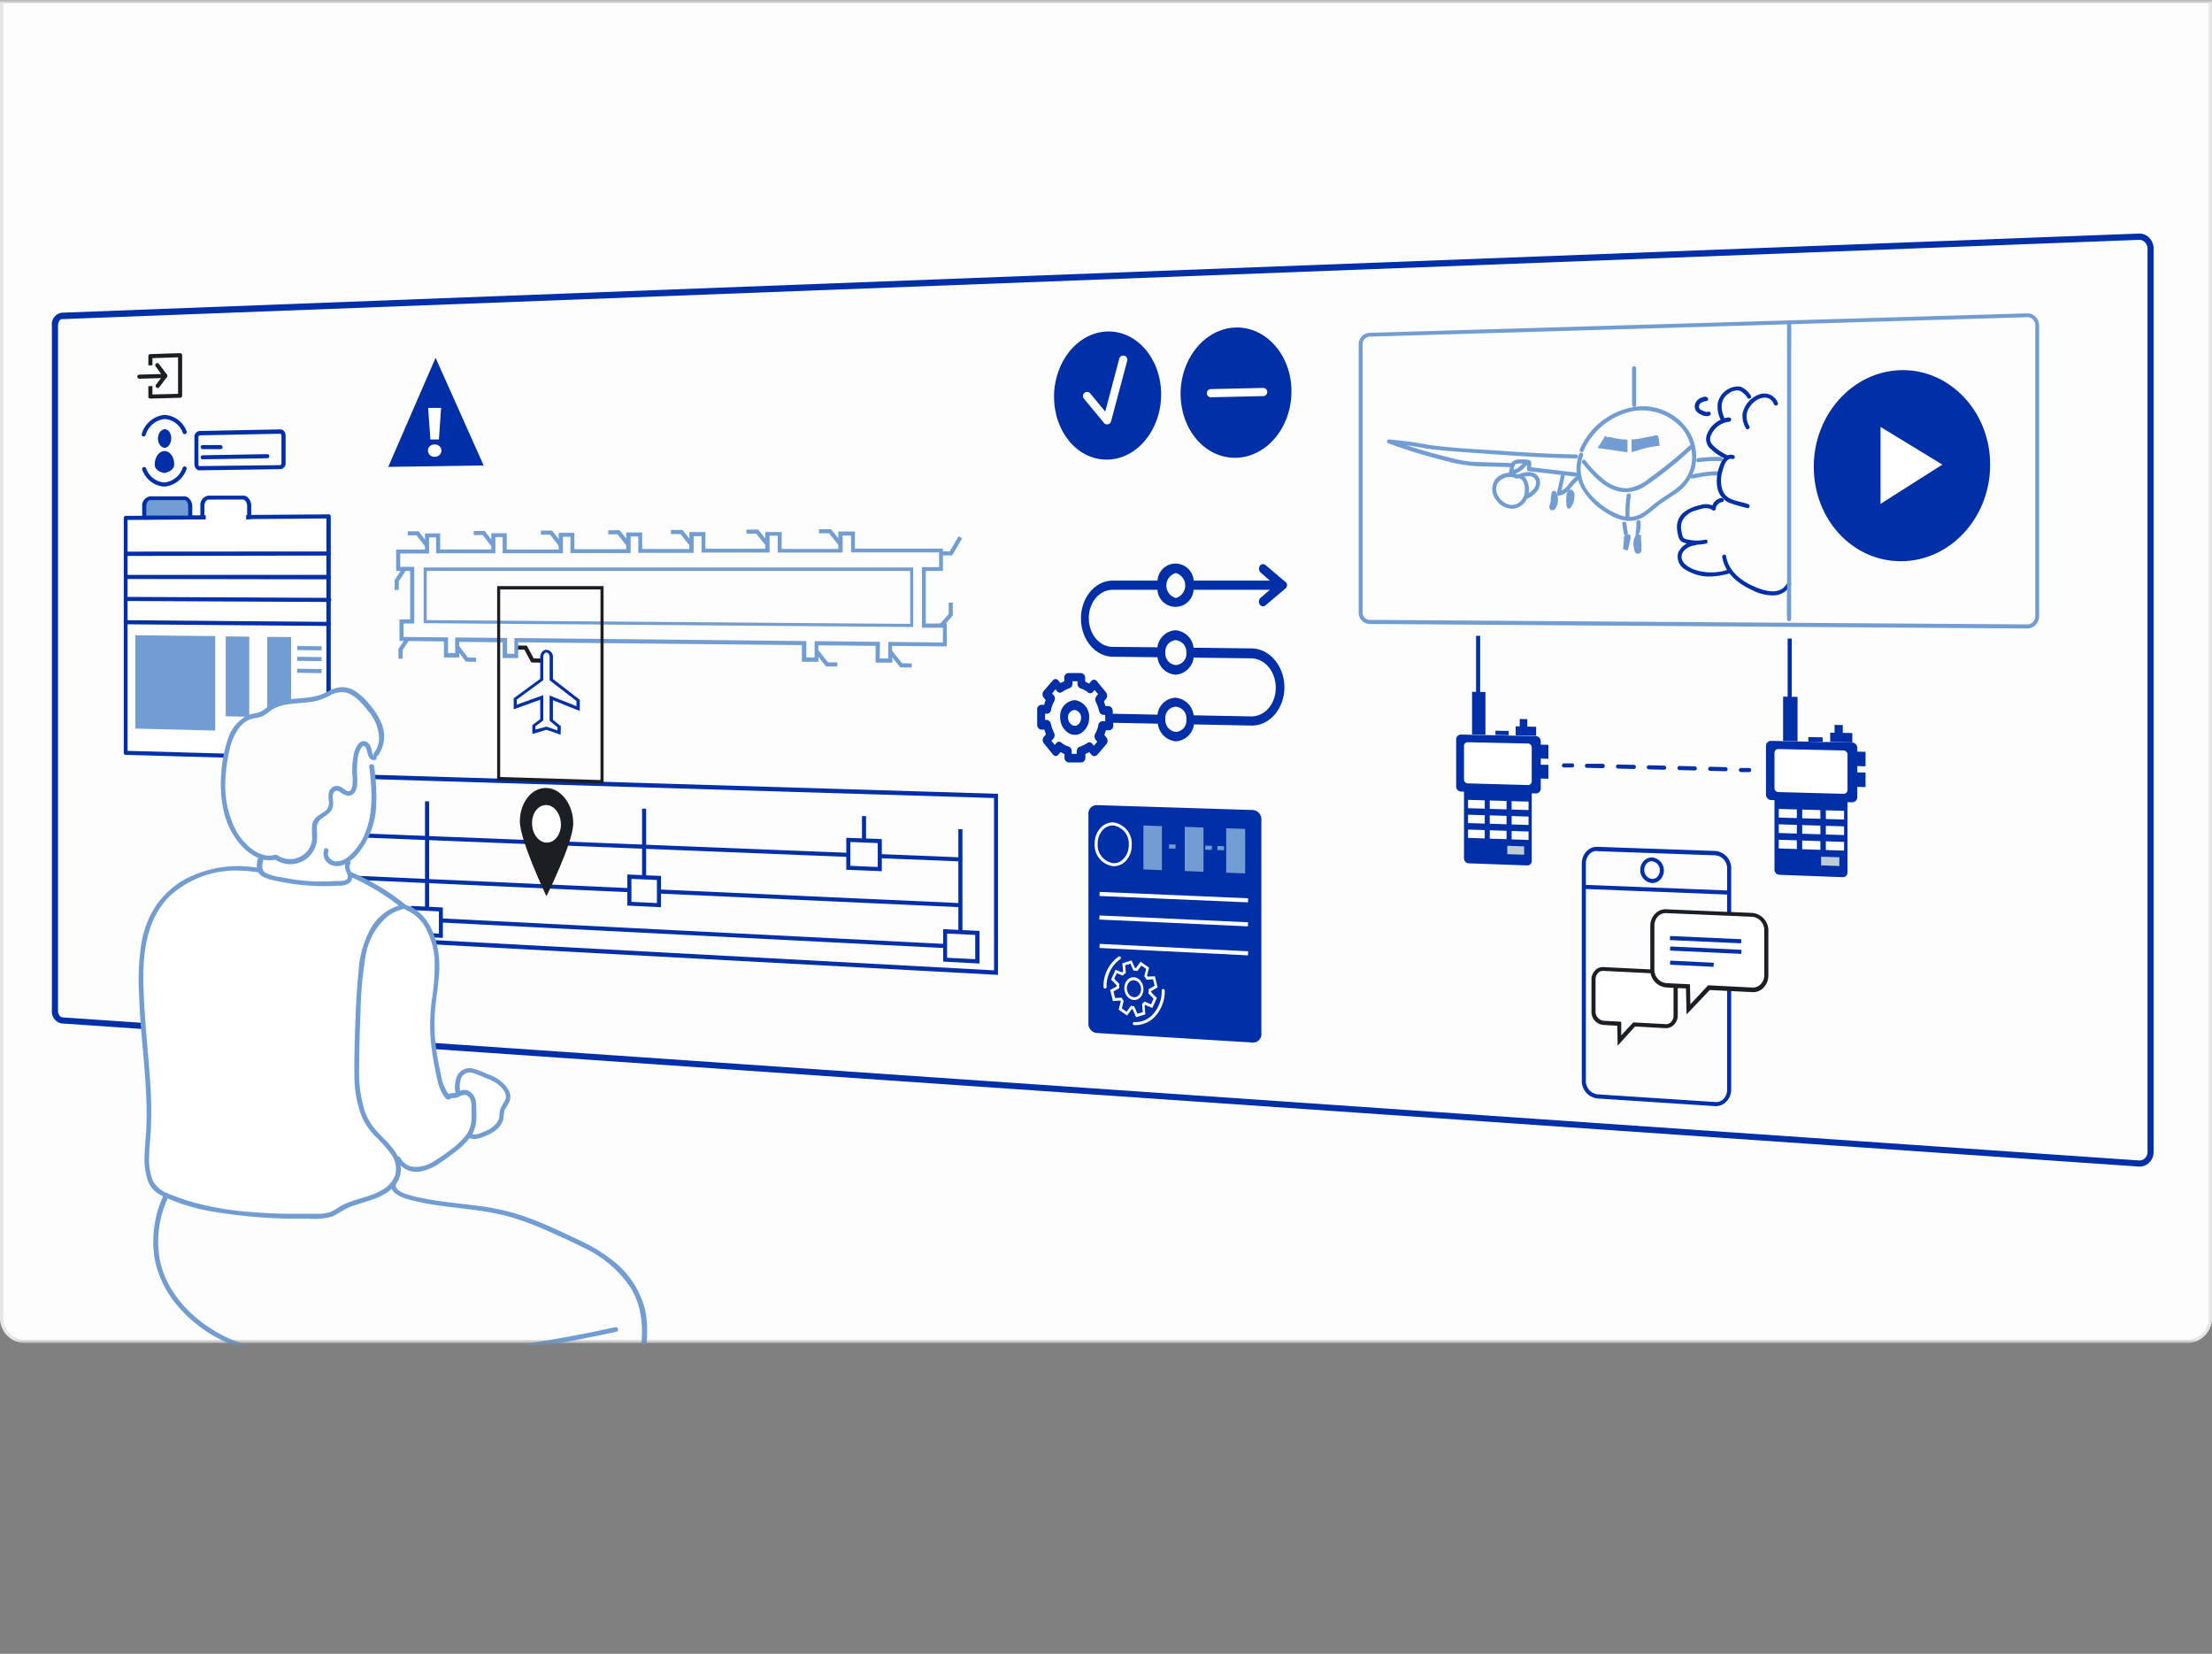 <svg xmlns="http://www.w3.org/2000/svg" xmlns:xlink="http://www.w3.org/1999/xlink" viewBox="0 0 341 254.9"><rect x="0" y="0" width="341" height="254.9" fill="#808080" stroke="none"/><defs><mask id="mask" x="-7.61" y="0" width="526.49" height="254.9" maskUnits="userSpaceOnUse"><path d="M514.1,207H-2.83a4.78,4.78,0,0,1-4.78-4.78V0H518.88V202.22A4.78,4.78,0,0,1,514.1,207Z" style="fill:#fff"/></mask></defs><g id="Calque_2" data-name="Calque 2"><g id="Key_references" data-name="Key references"><g id="ref_02" data-name="ref 02"><g style="mask:url(#mask)"><g id="Illustration"><path d="M3.84,206.75a3.59,3.59,0,0,1-3.59-3.59V.25h340.5V203.16a3.59,3.59,0,0,1-3.59,3.59Z" style="fill:#fdfdfd"/><path d="M340.5.5V203.16a3.35,3.35,0,0,1-3.34,3.34H3.84A3.35,3.35,0,0,1,.5,203.16V.5h340M341,0H0V203.16A3.84,3.84,0,0,0,3.84,207H337.16a3.84,3.84,0,0,0,3.84-3.84V0Z" style="fill:#e6e6e6"/><path d="M329.84,179.8h-.16L9.48,157.74a1.85,1.85,0,0,1-1.48-2V50.2a1.8,1.8,0,0,1,1.5-2L329.7,36a2.15,2.15,0,0,1,1.59.61,2.39,2.39,0,0,1,.71,1.7V177.54a2.32,2.32,0,0,1-.71,1.69A2.12,2.12,0,0,1,329.84,179.8Zm-.09-.94a1.2,1.2,0,0,0,.89-.32,1.33,1.33,0,0,0,.42-1V38.31a1.38,1.38,0,0,0-.43-1,1.21,1.21,0,0,0-.9-.34L9.53,49.19c-.27,0-.59.44-.59,1V155.75c0,.58.32,1,.61,1.05Z" style="fill:#002fa7"/><g id="table_01" data-name="table 01"><path d="M26.86,71.55c0,1.13-1.51,1.35-1.51,1.35s-1.5-.17-1.5-1.31.67-2.06,1.5-2.07S26.86,70.41,26.86,71.55Z" style="fill:#002fa7"/><path d="M26.4,67.57c0,.79-.47,1.44-1,1.45s-1.05-.62-1.05-1.41.47-1.44,1.05-1.45S26.4,66.78,26.4,67.57Z" style="fill:#002fa7"/><path d="M25.32,75a3.85,3.85,0,0,1-3.38-2.58.32.32,0,0,1,.17-.42.31.31,0,0,1,.41.17,3.25,3.25,0,0,0,2.8,2.2h0a3.37,3.37,0,0,0,2.85-2.29.32.32,0,0,1,.41-.17.31.31,0,0,1,.17.41A4,4,0,0,1,25.36,75Z" style="fill:#002fa7"/><path d="M22.15,67.26a.2.2,0,0,1-.11,0,.3.3,0,0,1-.18-.4,4.05,4.05,0,0,1,3.48-2.91,3.84,3.84,0,0,1,3.44,2.57.32.32,0,0,1-.58.25,3.19,3.19,0,0,0-2.84-2.19,3.47,3.47,0,0,0-2.92,2.5A.29.29,0,0,1,22.15,67.26Z" style="fill:#002fa7"/><path d="M30.75,72.49a.68.68,0,0,1-.49-.21,1.05,1.05,0,0,1-.29-.74V67.43a.9.9,0,0,1,.78-1l12.48-.25a.7.7,0,0,1,.51.22,1,1,0,0,1,.29.74v4.17a.9.9,0,0,1-.79,1h0l-12.48.18ZM43.23,72h0Zm0-5.15h0l-12.47.25c-.06,0-.17.14-.17.34v4.11a.41.41,0,0,0,.1.29l12.53-.15c.06,0,.17-.13.17-.34V67.17a.39.39,0,0,0-.1-.29A.08.08,0,0,0,43.24,66.84Z" style="fill:#002fa7"/><path d="M31.25,69.23a.31.31,0,0,1-.31-.31.3.3,0,0,1,.3-.32l2.8,0a.32.32,0,0,1,0,.63l-2.79,0Z" style="fill:#002fa7"/><path d="M31.25,70.8a.31.31,0,0,1-.31-.31.31.31,0,0,1,.31-.32L41.19,70a.29.29,0,0,1,.32.31.31.31,0,0,1-.31.32l-9.94.16Z" style="fill:#002fa7"/><polygon points="50.67 116.91 19.39 116.04 19.39 79.83 50.67 79.59 50.67 116.91" style="fill:#fff"/><path d="M50.67,117.22h0l-31.29-.87a.3.3,0,0,1-.3-.31V79.83a.31.31,0,0,1,.31-.32l31.28-.23c.08,0,.17,0,.23.09a.31.31,0,0,1,.09.22v37.32a.27.27,0,0,1-.1.22A.28.28,0,0,1,50.67,117.22Zm-31-1.49,30.65.86V79.91l-30.65.23Z" style="fill:#002fa7"/><path d="M29.33,79.75l-7.1.06V78.1c0-.7.42-1.28.93-1.28l5.22,0c.52,0,.95.56.95,1.27Z" style="fill:#719dd3"/><path d="M22.23,80.12a.31.31,0,0,1-.31-.31V78.1a1.45,1.45,0,0,1,1.24-1.6l5.22,0a1.08,1.08,0,0,1,.78.33A1.74,1.74,0,0,1,29.64,78v1.71a.31.31,0,0,1-.31.32l-7.1.05Zm7.1-.37Zm-.94-2.67h0l-5.23,0c-.33,0-.61.45-.61,1v1.39l6.46,0V78a1.16,1.16,0,0,0-.29-.81A.47.47,0,0,0,28.39,77.08Z" style="fill:#002fa7"/><path d="M38.42,79.69l-7.22,0V78c0-.71.42-1.29.95-1.29l5.31-.06c.53,0,1,.57,1,1.28Z" style="fill:#fff"/><path d="M31.2,80.05a.31.31,0,0,1-.31-.31V78a1.46,1.46,0,0,1,1.25-1.61l5.32,0a1,1,0,0,1,.79.34A1.74,1.74,0,0,1,38.73,78v1.74a.31.31,0,0,1-.31.31l-7.22,0Zm7.22-.36h0Zm-1-2.7h0L32.15,77c-.34,0-.64.45-.64,1v1.4l6.59,0V78a1.19,1.19,0,0,0-.29-.81A.49.49,0,0,0,37.47,77Z" style="fill:#002fa7"/><path d="M19.39,85.65a.32.32,0,0,1,0-.63L50.67,85h0a.31.31,0,0,1,.32.31.33.33,0,0,1-.31.32l-31.29.06Z" style="fill:#002fa7"/><path d="M50.67,89.29h0l-31.28-.05a.32.32,0,0,1,0-.63h0l31.29,0A.31.31,0,0,1,51,89,.32.32,0,0,1,50.67,89.29Z" style="fill:#002fa7"/><path d="M50.67,92.78h0l-31.28-.15a.31.31,0,0,1-.31-.31.31.31,0,0,1,.31-.32h0l31.29.15a.32.32,0,1,1,0,.63Z" style="fill:#002fa7"/><path d="M50.67,96.48h0l-31.28-.26a.3.3,0,0,1-.31-.31.31.31,0,0,1,.31-.32h0l31.29.26a.32.32,0,0,1,.31.32A.31.31,0,0,1,50.67,96.48Z" style="fill:#002fa7"/><polygon points="33.18 112.6 20.86 112.3 20.86 97.91 33.18 98.04 33.18 112.6" style="fill:#719dd3"/><polygon points="38.42 110.48 34.8 110.4 34.8 98.09 38.42 98.13 38.42 110.48" style="fill:#719dd3"/><polygon points="44.87 110.62 41.2 110.54 41.2 98.16 44.87 98.19 44.87 110.62" style="fill:#719dd3"/><rect x="47.37" y="98.02" width="0.63" height="3.76" transform="translate(-52.76 146.4) rotate(-89.32)" style="fill:#719dd3"/><rect x="47.37" y="99.69" width="0.63" height="3.76" transform="translate(-54.51 147.88) rotate(-89.23)" style="fill:#719dd3"/><rect x="47.37" y="101.53" width="0.63" height="3.76" transform="translate(-56.44 149.52) rotate(-89.13)" style="fill:#719dd3"/><rect x="31.71" y="79.08" width="6.23" height="1.26" transform="translate(-0.58 0.26) rotate(-0.42)" style="fill:#fff"/><path d="M23.18,61.44a.31.31,0,0,1-.31-.31V54.89a.3.3,0,0,1,.3-.31l4.58-.15a.33.33,0,0,1,.23.09.33.33,0,0,1,.1.23V61a.31.31,0,0,1-.31.31l-4.58.12ZM27.76,61h0ZM23.5,55.2v5.6l3.95-.1V55.07Z" style="fill:#1b1e23"/><polygon points="25.77 59.44 21.07 59.57 21.07 56.37 25.77 56.23 25.77 59.44" style="fill:#fdfdfd"/><path d="M21.49,58.37a.32.32,0,0,1-.32-.3.33.33,0,0,1,.31-.33l3.37-.09L24,56.47a.31.31,0,1,1,.5-.38l1.25,1.66a.33.33,0,0,1,0,.33.32.32,0,0,1-.27.18l-4,.11Z" style="fill:#1b1e23"/><path d="M24.3,59.8a.3.3,0,0,1-.19-.07.33.33,0,0,1-.06-.44l1.17-1.54a.31.31,0,1,1,.5.38l-1.16,1.54A.35.35,0,0,1,24.3,59.8Z" style="fill:#1b1e23"/></g><g id="Terminal"><polygon points="83.51 102.13 81.9 102.11 80.84 100.13 79.56 100.12 79.56 99.49 81.22 99.51 82.28 101.48 83.52 101.5 83.51 102.13" style="fill:#1b1e23"/><polygon points="145.67 96.44 142.45 96.42 142.45 87.72 145.08 87.72 145.08 84.82 131.52 84.85 131.52 82.22 129.59 82.23 129.59 84.86 120.23 84.88 120.23 82.27 118.33 82.28 118.33 84.88 108.48 84.9 108.48 82.33 106.62 82.34 106.62 84.91 98.73 84.93 98.73 82.37 96.91 82.38 96.91 84.93 88.25 84.95 88.25 82.42 86.47 82.43 86.47 84.95 77.8 84.97 77.8 82.47 76.05 82.48 76.05 84.98 67.55 85 67.55 82.52 65.83 82.52 65.83 85 61.39 85.01 61.39 87.7 63.55 87.7 63.55 95.8 61.9 95.79 61.9 98.48 68.76 98.55 68.76 100.96 70.48 100.98 70.48 98.57 77.8 98.64 77.8 101.07 79.56 101.1 79.56 98.66 123.93 99.12 123.93 101.65 125.84 101.68 125.84 99.14 135.3 99.24 135.3 101.8 137.25 101.82 137.25 99.26 145.67 99.35 145.67 96.44" style="fill:#fdfdfd"/><path d="M137.56,102.14l-2.58,0V99.55l-8.82-.09V102l-2.54,0V99.43L79.88,99v2.43l-2.39,0V99l-6.69-.07v2.41l-2.36,0V98.86l-6.86-.07V95.47h1.65V88H61.07V84.7h4.45V82.21h2.34v2.48l7.88,0v-2.5h2.38v2.51l8,0V82.12l2.42,0v2.53h8V82.07H99v2.55l7.27,0V82h2.48v2.58l9.23,0V82h2.52v2.6l8.73,0V81.92l2.56,0v2.64l13.57,0V88h-2.64V96.1l3.23,0v3.53l-8.43-.08Zm-1.95-.65h1.32V98.94l8.43.09V96.75l-3.23,0V87.41h2.64V85.14l-13.57,0V82.54h-1.3v2.63l-10,0v-2.6h-1.26v2.6l-10.49,0V82.64h-1.22v2.57l-8.53,0V82.69H97.22v2.55l-9.28,0V82.74H86.78v2.53l-9.29,0V82.78H76.37v2.5l-9.13,0V82.83H66.15v2.48H61.7v2.06h2.16v8.73l-1.65,0v2.07l6.86.07v2.41h1.1V98.25l8,.08v2.43l1.13,0V98.34l45,.47v2.53l1.28,0V98.82l10.08.11Z" style="fill:#719dd3"/><polygon points="65.58 84.29 64.22 82.51 62.87 82.52 62.86 81.89 64.53 81.88 66.08 83.91 65.58 84.29" style="fill:#719dd3"/><polygon points="75.8 84.26 74.41 82.46 73.03 82.47 73.03 81.84 74.72 81.83 76.3 83.88 75.8 84.26" style="fill:#719dd3"/><polygon points="86.22 84.23 84.8 82.41 83.39 82.41 83.39 81.78 85.11 81.78 86.72 83.84 86.22 84.23" style="fill:#719dd3"/><polygon points="96.66 84.2 95.21 82.36 93.77 82.36 93.77 81.73 95.52 81.72 97.16 83.81 96.66 84.2" style="fill:#719dd3"/><polygon points="106.38 84.17 104.9 82.31 103.43 82.32 103.42 81.69 105.21 81.68 106.87 83.78 106.38 84.17" style="fill:#719dd3"/><polygon points="118.09 84.13 116.58 82.25 115.07 82.26 115.07 81.63 116.88 81.62 118.58 83.74 118.09 84.13" style="fill:#719dd3"/><polygon points="129.34 84.1 127.8 82.19 126.26 82.2 126.26 81.57 128.1 81.56 129.83 83.7 129.34 84.1" style="fill:#719dd3"/><polygon points="140.54 102.88 138.78 102.86 137 100.66 137.49 100.26 139.08 102.23 140.55 102.25 140.54 102.88" style="fill:#719dd3"/><polygon points="129.07 102.73 127.33 102.71 125.6 100.53 126.09 100.13 127.64 102.08 129.08 102.1 129.07 102.73" style="fill:#719dd3"/><polygon points="73.4 102 71.81 101.97 70.23 99.89 70.74 99.51 72.13 101.35 73.41 101.37 73.4 102" style="fill:#719dd3"/><polygon points="61.47 90.92 60.84 90.92 60.84 89.4 62.08 87.53 62.61 87.88 61.47 89.59 61.47 90.92" style="fill:#719dd3"/><polygon points="62.06 101.53 61.43 101.53 61.43 100.01 62.68 98.15 63.2 98.5 62.06 100.2 62.06 101.53" style="fill:#719dd3"/><polygon points="145.08 85.62 145.08 84.99 146.42 84.99 147.78 82.65 148.33 82.97 146.78 85.61 145.08 85.62" style="fill:#719dd3"/><polygon points="145.32 96.64 144.84 96.23 146.25 94.63 146.25 92.89 146.88 92.89 146.88 94.87 145.32 96.64" style="fill:#719dd3"/><path d="M140.78,96.64l-75.47-.59V87.47l75.47,0Zm-75-1.06,74.53.58V88l-74.53,0Z" style="fill:#719dd3"/><path d="M86.42,113.24l-2.18-.76-2.17.65v-1.37l1.21-.91v-3l-4.09,1.48v-1.7l4.09-3v-3.32a1.28,1.28,0,0,1,.35-.9.87.87,0,0,1,.61-.26,1.09,1.09,0,0,1,1,1.18v3.32l4.14,3.21v1.72l-4.14-1.65v3l1.22,1ZM84.25,112l1.69.58v-.49l-1.21-1v-3.89l4.14,1.64v-.79l-4.14-3.2v-3.56c0-.38-.22-.71-.49-.71a.37.37,0,0,0-.28.12.83.83,0,0,0-.21.57v3.56l-4.09,3v.79l4.09-1.48v3.89l-1.21.91v.5Z" style="fill:#002fa7"/></g><g id="Alert"><g id="time_line" data-name="time line"><path d="M153.85,150.26,49.61,144.63V119.18l104.24,3.17ZM50.24,144l103,5.56V123l-103-3.13Z" style="fill:#002fa7"/><rect x="99.99" y="82.71" width="0.63" height="95.58" transform="matrix(0.04, -1, 1, 0.04, -34, 225.64)" style="fill:#002fa7"/><rect x="99.99" y="89.54" width="0.63" height="95.61" transform="translate(-41.43 231.35) rotate(-87.41)" style="fill:#002fa7"/><rect x="65.52" y="123.51" width="0.63" height="18.25" style="fill:#002fa7"/><rect x="98.98" y="124.64" width="0.63" height="12.66" style="fill:#002fa7"/><rect x="132.88" y="125.78" width="0.63" height="5.92" style="fill:#002fa7"/><polygon points="148.37 146.26 148.04 146.25 52.53 141.4 52.56 140.77 147.74 145.6 147.74 127.81 148.37 127.81 148.37 146.26" style="fill:#002fa7"/><polygon points="67.95 144.23 63.66 144 63.66 139.96 67.95 140.17 67.95 144.23" style="fill:#fdfdfd"/><path d="M68.27,144.56l-4.92-.26v-4.67l4.92.24ZM64,143.7l3.66.2v-3.43L64,140.29Z" style="fill:#002fa7"/><polygon points="101.59 139.5 97.02 139.28 97.02 135.11 101.59 135.31 101.59 139.5" style="fill:#fdfdfd"/><path d="M101.9,139.83l-5.19-.25v-4.8l5.19.23ZM97.34,139l3.93.19v-3.56l-3.93-.17Z" style="fill:#002fa7"/><polygon points="135.62 133.95 130.78 133.76 130.78 129.46 135.62 129.63 135.62 133.95" style="fill:#fdfdfd"/><path d="M135.94,134.28l-5.48-.22v-4.93l5.48.2Zm-4.85-.83,4.22.18v-3.69l-4.22-.16Z" style="fill:#002fa7"/><polygon points="150.73 148.18 145.75 147.91 145.75 143.56 150.73 143.8 150.73 148.18" style="fill:#fdfdfd"/><path d="M151,148.51l-5.6-.3v-5l5.6.28Zm-5-.89,4.34.22V144.1l-4.34-.21Z" style="fill:#002fa7"/></g><path d="M93.05,120.76l-16.41-.49V90.33l16.41,0Zm-15.94-1,15.46.47V90.85l-15.46,0Z" style="fill:#1b1e23"/><polygon points="67.15 55.15 59.85 71.96 74.56 71.74 67.15 55.15" style="fill:#002fa7"/><path d="M66.27,70.13a.91.91,0,0,1-.29-.69.85.85,0,0,1,.29-.67A1.08,1.08,0,0,1,67,68.5a1.06,1.06,0,0,1,.75.27.86.86,0,0,1,.3.67.92.92,0,0,1-.3.69,1.14,1.14,0,0,1-1.5,0ZM66,62.87h2l-.34,4.87H66.35Z" style="fill:#fff"/><path d="M88.37,126.91c0,2.94-4.13,11.23-4.13,11.23s-4.1-8.61-4.1-11.53,1.83-5.23,4.1-5.16S88.37,124,88.37,126.91Z" style="fill:#1b1e23"/><path d="M86.47,127.08c0,1.59-1,2.84-2.23,2.79s-2.22-1.37-2.22-3,1-2.83,2.22-2.79S86.47,125.49,86.47,127.08Z" style="fill:#fff"/></g><g id="Procedures"><path d="M165.67,107.91a2.45,2.45,0,0,0-2.23,2.63,2.81,2.81,0,0,0,1.38,2.5,1.75,1.75,0,0,0,.85.21,1.67,1.67,0,0,0,.85-.17,2.76,2.76,0,0,0,1.38-2.46A2.56,2.56,0,0,0,165.67,107.91Zm.4,3.85a.74.74,0,0,1-.77,0,1.32,1.32,0,0,1-.65-1.13,1.1,1.1,0,0,1,1-1.2,1.15,1.15,0,0,1,1,1.24A1.23,1.23,0,0,1,166.07,111.76Z" style="fill:#002fa7"/><path d="M198.16,89.69l-3.07-2.6a.59.59,0,0,0-.89.15.85.85,0,0,0,.13,1l1.44,1.25-11.76,0a2.79,2.79,0,0,0-5.57,0h-6.91c-2.7,0-4.89,2.62-4.89,5.83s2.19,5.87,4.89,5.9l6.91.08a3,3,0,0,0,2.77,2.69,3,3,0,0,0,2.8-2.63l8.83.11c2.12,0,3.83,2,3.83,4.53s-1.71,4.46-3.83,4.42l-8.83-.17a3.09,3.09,0,0,0-2.8-2.71,2.93,2.93,0,0,0-2.77,2.61l-6.91-.14h0v-.44a.71.71,0,0,0-.62-.74h-.49l-.24-.74.32-.38a.8.8,0,0,0,0-1l-1.42-1.73a.53.53,0,0,0-.86,0l-.32.39-.61-.31v-.58a.72.72,0,0,0-.61-.74l-2,0a.68.68,0,0,0-.61.72V105l-.61.28-.32-.4a.51.51,0,0,0-.84,0l-1.41,1.63a.8.8,0,0,0,0,1l.32.4a5.07,5.07,0,0,0-.24.72h-.48a.68.68,0,0,0-.6.72v2.37a.72.72,0,0,0,.6.74H161l.24.73-.32.38a.8.8,0,0,0,0,1l1.41,1.73a.51.51,0,0,0,.84,0l.32-.38.61.31v.53a.72.72,0,0,0,.61.75l2,0a.68.68,0,0,0,.61-.72v-.58l.61-.28.32.4a.6.6,0,0,0,.45.21.76.76,0,0,0,.45-.19l1.42-1.67a.8.8,0,0,0,0-1l-.32-.39.24-.73H171a.68.68,0,0,0,.62-.72v-.44h0l6.87.14a3.09,3.09,0,0,0,2.77,2.72,3,3,0,0,0,2.8-2.61l8.83.18c2.81.06,5.11-2.59,5.11-5.89s-2.3-6-5.11-6L184,99.83a3.06,3.06,0,0,0-2.8-2.69,3,3,0,0,0-2.77,2.63l-6.91-.07c-2.05,0-3.67-2-3.67-4.42s1.62-4.38,3.67-4.37l6.91,0a2.79,2.79,0,0,0,5.57,0l11.76,0-1.44,1.24a.8.8,0,0,0-.13,1,.68.68,0,0,0,.51.31.61.61,0,0,0,.38-.15l3.07-2.59a.73.73,0,0,0,.26-.59A.66.66,0,0,0,198.16,89.69Zm-27.9,21.47h-.33a.68.68,0,0,0-.61.58,3.92,3.92,0,0,1-.49,1.35.87.87,0,0,0,.08.93l.25.3-.53.62-.24-.3a.55.55,0,0,0-.78-.11,4.92,4.92,0,0,1-1.13.55.74.74,0,0,0-.49.72v.39l-.77,0v-.39a.79.79,0,0,0-.48-.74,2.79,2.79,0,0,1-1.13-.61.53.53,0,0,0-.77.08l-.24.29-.53-.64.33-.34a.85.85,0,0,0,.08-.92,7.86,7.86,0,0,1-.49-1.36.71.71,0,0,0-.6-.6h-.28V110h.32a.65.65,0,0,0,.6-.57,4.22,4.22,0,0,1,.49-1.35.85.85,0,0,0-.08-.92l-.25-.29.53-.63.24.3a.54.54,0,0,0,.77.11,4.8,4.8,0,0,1,1.13-.57.74.74,0,0,0,.48-.72V105l.77,0v.39a.76.76,0,0,0,.49.73,3,3,0,0,1,1.13.61.56.56,0,0,0,.78-.09l.24-.29.53.64-.24.29a.85.85,0,0,0-.09.93,7,7,0,0,1,.49,1.37.71.71,0,0,0,.62.6h.32v1Zm11,1.65a1.83,1.83,0,0,1-1.61-2,1.71,1.71,0,0,1,1.61-1.89,1.8,1.8,0,0,1,1.63,2A1.72,1.72,0,0,1,181.21,112.81Zm0-14.14a1.81,1.81,0,0,1,1.63,1.94,1.74,1.74,0,0,1-1.63,1.9,1.78,1.78,0,0,1-1.61-1.94A1.76,1.76,0,0,1,181.21,98.67Zm0-6.5a2,2,0,0,1,0-3.85,2,2,0,0,1,0,3.85Z" style="fill:#002fa7"/><path d="M193.16,160.69,169,159.21a1.44,1.44,0,0,1-1.21-1.52V125.51a1.3,1.3,0,0,1,1.21-1.42l24.19.76a1.43,1.43,0,0,1,1.26,1.52v32.91A1.28,1.28,0,0,1,193.16,160.69Z" style="fill:#002fa7"/><rect x="180.62" y="126.81" width="0.63" height="22.91" transform="translate(35.05 313.11) rotate(-87.54)" style="fill:#fff"/><polygon points="192.37 142.78 169.47 141.73 169.5 141.1 192.4 142.15 192.37 142.78" style="fill:#fff"/><rect x="180.62" y="134.89" width="0.63" height="22.92" transform="translate(25.79 319.8) rotate(-87.15)" style="fill:#fff"/><path d="M171.14,152.58l.43,1.71,1.13-.07.08.12-.33,1.28,1.3.9.74-1h.1l.55,1.26,1.42-.43-.11-1.39.07-.07,1.12.47.7-1.53-.88-.91a.76.76,0,0,0,0-.15l1-.59-.43-1.71-1.1.06-.11-.16.32-1.24-1.31-.9-.69.95-.19,0-.51-1.15-1.42.44.11,1.27-.15.14-1-.42-.69,1.52.84.88a1.21,1.21,0,0,0,0,.19Zm.63-1.73.4-.86.93.38a2.57,2.57,0,0,1,.46-.42l-.1-1.17.81-.25.46,1.06a2.27,2.27,0,0,1,.59.1l.62-.87.75.51-.29,1.13a3.13,3.13,0,0,1,.35.54l1-.06.25,1-.92.53v.14a2.47,2.47,0,0,1-.06.48l.81.84-.39.87-1-.43a3,3,0,0,1-.38.35l.1,1.28-.81.24-.51-1.15a2.18,2.18,0,0,1-.49-.08l-.67.94-.74-.52.29-1.17a4.8,4.8,0,0,1-.33-.49l-1,.05-.24-1,.88-.52a4.17,4.17,0,0,1,0-.66Z" style="fill:#fff"/><path d="M176.1,153.27a2.07,2.07,0,0,0,.11-1.33c-.39-1.53-2.1-1.78-2.71-.46a2.07,2.07,0,0,0-.11,1.33C173.78,154.33,175.48,154.61,176.1,153.27Zm-2.25-1.55c.45-1,1.7-.78,2,.34a1.43,1.43,0,0,1-.08,1c-.45,1-1.7.77-2-.35A1.4,1.4,0,0,1,173.85,151.72Z" style="fill:#fff"/><path d="M170.36,152.37a.24.24,0,0,1-.24-.24,5.55,5.55,0,0,1,2.35-4.71.24.24,0,0,1,.25.4,5.08,5.08,0,0,0-2.13,4.31A.23.23,0,0,1,170.36,152.37Z" style="fill:#fdfdfd"/><path d="M175.06,158h-.24a.24.24,0,0,1,0-.47,3.66,3.66,0,0,0,2.73-1,5.27,5.27,0,0,0,1.54-3.85.23.23,0,0,1,.23-.24.24.24,0,0,1,.24.24,5.75,5.75,0,0,1-1.69,4.19A4.14,4.14,0,0,1,175.06,158Z" style="fill:#fdfdfd"/><path d="M171.69,133.51h-.09a3.29,3.29,0,0,1-2.85-3.47,3.52,3.52,0,0,1,1-2.54,2.62,2.62,0,0,1,1.86-.75,3.3,3.3,0,0,1,2.86,3.48,3.51,3.51,0,0,1-1,2.55A2.56,2.56,0,0,1,171.69,133.51Zm-.16-6.28a2.07,2.07,0,0,0-1.44.6,3.09,3.09,0,0,0-.87,2.21,2.82,2.82,0,0,0,2.4,3,2,2,0,0,0,1.51-.6,3.05,3.05,0,0,0,.88-2.21,2.81,2.81,0,0,0-2.41-3Z" style="fill:#fdfdfd"/><polygon points="179.12 134.12 176.27 134 176.27 127.23 179.12 127.33 179.12 134.12" style="fill:#719dd3"/><polygon points="185.53 134.37 182.64 134.25 182.64 127.44 185.53 127.54 185.53 134.37" style="fill:#719dd3"/><polygon points="191.95 134.62 189.03 134.51 189.03 127.66 191.95 127.76 191.95 134.62" style="fill:#719dd3"/><rect x="180.39" y="129.96" width="0.63" height="1.01" transform="translate(43.75 306.3) rotate(-87.91)" style="fill:#719dd3"/><rect x="186" y="130.16" width="0.63" height="1.02" transform="translate(49 312.14) rotate(-87.93)" style="fill:#719dd3"/><rect x="187.88" y="130.22" width="0.63" height="1.03" transform="translate(50.77 314.1) rotate(-87.94)" style="fill:#719dd3"/><g id="result"><path d="M199.09,60.32c0,5.59-3.87,10.17-8.6,10.24S182,66.21,182,60.71s3.78-10.09,8.48-10.23S199.09,54.74,199.09,60.32Z" style="fill:#002fa7"/><path d="M186.67,61.23a.63.63,0,0,1,0-1.26l8.06-.18h0a.63.63,0,0,1,0,1.26l-8.06.18Z" style="fill:#fff"/><path d="M179,60.78c0,5.49-3.73,10-8.31,10.06s-8.2-4.28-8.2-9.69,3.66-9.92,8.2-10.06S179,55.28,179,60.78Z" style="fill:#002fa7"/><path d="M170.67,65.41a.62.62,0,0,1-.49-.23l-3.09-3.75a.62.62,0,0,1,.09-.88.63.63,0,0,1,.88.08l2.32,2.81,2.17-8.17a.63.63,0,1,1,1.22.33l-2.49,9.34a.64.64,0,0,1-.48.46Z" style="fill:#fff"/></g></g><g id="Video"><path d="M312.56,96.87h0l-101.49-.7a1.75,1.75,0,0,1-1.62-1.83V53.16A1.79,1.79,0,0,1,211,51.3l101.5-3a1.69,1.69,0,0,1,1.27.5,2,2,0,0,1,.58,1.4V94.93a2,2,0,0,1-.57,1.42A1.83,1.83,0,0,1,312.56,96.87Zm0-.63h0a1.14,1.14,0,0,0,.81-.34,1.37,1.37,0,0,0,.39-1V50.21a1.27,1.27,0,0,0-.39-1,1.06,1.06,0,0,0-.81-.32l-101.5,3a1.16,1.16,0,0,0-1,1.23V94.34a1.12,1.12,0,0,0,1,1.2Z" style="fill:#719dd3"/><path d="M243.49,69.86a6.26,6.26,0,0,0,.43,5.54A11.14,11.14,0,0,0,248,79.27a6.65,6.65,0,0,0,2.78,1,4.24,4.24,0,0,0,2.66-.63,22.68,22.68,0,0,0,2.27-1.77c.72-.56,1.51-1,2.27-1.54a7.21,7.21,0,0,0,3.27-4.11,7.52,7.52,0,0,0-.58-5.23,8.46,8.46,0,0,0-8.54-4.3,11.12,11.12,0,0,0-8.57,6.52c-.17.37.37.69.54.32a10.67,10.67,0,0,1,6.64-5.91,8.18,8.18,0,0,1,8.46,2.3,6.92,6.92,0,0,1,1.65,4.6,5.84,5.84,0,0,1-2,4.4c-1.26,1.09-2.77,1.85-4.05,2.91a10.46,10.46,0,0,1-2.08,1.5,3.75,3.75,0,0,1-2.81.11A9.34,9.34,0,0,1,247.18,78a10.2,10.2,0,0,1-2.15-2,5.84,5.84,0,0,1-1-5.75c.16-.37-.38-.69-.54-.32Z" style="fill:#719dd3"/><path d="M243.94,71.38c1.65,2,3.54,4.17,6.26,4.46a5.45,5.45,0,0,0,3.56-1c1.16-.76,2.28-1.62,3.37-2.49,1.28-1,2.53-2.09,3.73-3.2.3-.28-.15-.72-.44-.45a63.27,63.27,0,0,1-6.17,5,6.52,6.52,0,0,1-3.41,1.56,5.62,5.62,0,0,1-3.38-1.18,17.5,17.5,0,0,1-3.07-3.13c-.27-.31-.71.14-.45.45Z" style="fill:#719dd3"/><path d="M248.16,67.35a10.31,10.31,0,0,0,5.35.1c.58-.1,1.15-.21,1.72-.33a.36.36,0,0,1,.29,0,.39.39,0,0,1,.12.24,6.09,6.09,0,0,1,.18,1.35,16.29,16.29,0,0,0-3,.59,7.33,7.33,0,0,1-1.4.39,4.91,4.91,0,0,1-1.15-.07l-4-.58q.63-.9,1.17-1.86l.36.22" style="fill:#719dd3"/><path d="M250.89,67.38v2.25a.31.31,0,0,0,.31.31.32.32,0,0,0,.32-.31V67.38a.33.33,0,0,0-.32-.32.32.32,0,0,0-.31.32Z" style="fill:#fdfdfd"/><path d="M250.79,76.27a17.91,17.91,0,0,0-.2,3.66c0,.4.65.4.63,0a17,17,0,0,1,.18-3.49.34.34,0,0,0-.22-.39.32.32,0,0,0-.39.22Z" style="fill:#719dd3"/><path d="M233.82,73.06a3,3,0,0,0-3.29.79,2.68,2.68,0,0,0,.2,3.32,2.93,2.93,0,0,0,2.94,1.18,2.79,2.79,0,0,0,2-2.55,3.15,3.15,0,0,0-.41-2,1.46,1.46,0,0,0-1.62-.67c-.38.13-.22.74.17.61a.88.88,0,0,1,1,.51,2.63,2.63,0,0,1,.25,1.41,2.19,2.19,0,0,1-1.42,2.08c-1.68.54-3.68-1.65-2.76-3.25a2.29,2.29,0,0,1,2.77-.78.32.32,0,0,0,.17-.61Z" style="fill:#719dd3"/><path d="M235.6,76.81A4.39,4.39,0,0,0,237,75.65a2.1,2.1,0,0,0,.37-1.68,1.63,1.63,0,0,0-1.14-1.15,3.25,3.25,0,0,0-1.94.23c-.38.13-.21.74.17.61a2.83,2.83,0,0,1,1.51-.25,1,1,0,0,1,.81.78c.18,1-.8,1.65-1.54,2.08a.31.31,0,0,0,.32.54Z" style="fill:#719dd3"/><path d="M236,72.37l.06-.78c0-.28,0-.55-.3-.66a2.85,2.85,0,0,0-.71-.12,4.79,4.79,0,0,0-.76,0,1.64,1.64,0,0,0-1.26.47,1.68,1.68,0,0,0-.24.68l-.17.78a.32.32,0,0,0,.3.4,3.3,3.3,0,0,0,1.51-.56,5.05,5.05,0,0,0,.6-.53,1.52,1.52,0,0,1,.53-.41.34.34,0,0,0,.22-.39.33.33,0,0,0-.39-.22,4.7,4.7,0,0,0-1.19.94,2.75,2.75,0,0,1-1.28.54l.3.4.14-.61a3.65,3.65,0,0,1,.14-.57c.1-.27.5-.26.74-.28a4.1,4.1,0,0,1,1.16.06l.13,0c.08,0,.06,0-.08-.14v0a1.63,1.63,0,0,0,0,.31l-.05.64a.33.33,0,0,0,.32.32.32.32,0,0,0,.31-.32Z" style="fill:#719dd3"/><path d="M242.93,70.05c-3.79-.07-7.58-.29-11.36-.55s-7.58-.41-11.32-.93a57.51,57.51,0,0,0-6.13-.84c-.38,0-.4.49-.08.61a85.88,85.88,0,0,0,9.3,2.82,21.55,21.55,0,0,0,4.73.71L233,72c.41,0,.41-.61,0-.63l-4.91-.15a18.45,18.45,0,0,1-2.34-.19,21.91,21.91,0,0,1-2.37-.54,83.28,83.28,0,0,1-9.16-2.77l-.08.62a48,48,0,0,1,5.58.77c1.84.27,3.7.42,5.55.55,3.76.27,7.52.55,11.28.76,2.13.11,4.26.2,6.4.24.4,0,.4-.62,0-.63Z" style="fill:#719dd3"/><path d="M235.92,72.65l7.25.84c.4,0,.4-.59,0-.63L235.92,72c-.41,0-.4.59,0,.63Z" style="fill:#719dd3"/><path d="M240.62,73.29,240,76a.32.32,0,0,0,.31.4,2.9,2.9,0,0,0,1.75-1.06,8.15,8.15,0,0,1,1.42-1.51.32.32,0,0,0-.32-.55,7.5,7.5,0,0,0-1.41,1.46,2.53,2.53,0,0,1-1.44,1l.3.39.59-2.71c.09-.39-.52-.56-.61-.16Z" style="fill:#719dd3"/><path d="M239.37,76.18l.06.12,0,.07s0,0,0,0a1.43,1.43,0,0,1,.09.27.59.59,0,0,1,0,.13.17.17,0,0,1,0,.07s0,0,0,0a1.41,1.41,0,0,1,0,.29v.13s0,0,0,0,0,0,0,.06a1.27,1.27,0,0,1-.06.28,1.45,1.45,0,0,1-.24.46.32.32,0,1,0,.55.32,2.43,2.43,0,0,0,.08-2.57.32.32,0,0,0-.43-.12.31.31,0,0,0-.11.43Z" style="fill:#719dd3"/><path d="M241.55,76a5.61,5.61,0,0,0,0,2.16.32.32,0,0,0,.53.14,2.56,2.56,0,0,0,.61-1.73,1,1,0,0,0-.27-1,.52.52,0,0,0-.81.29.32.32,0,0,0,.22.39.31.31,0,0,0,.38-.22s0,0,0,0a.14.14,0,0,1-.08,0c.06,0,0,0,0,0h0s0-.06,0,0,0,0,0,0,0,0,0,0a3,3,0,0,1,0,.67c0,.08,0,.15,0,.26a3,3,0,0,1-.08.32l0,.07c0,.06,0-.06,0,0s0,.09-.07.14l0,0,0,0,0,0-.06.07.52.13a4.65,4.65,0,0,1,0-1.82.33.33,0,0,0-.22-.39.32.32,0,0,0-.39.22Z" style="fill:#719dd3"/><path d="M239.26,76.5l-.34,1.32c-.07.23-.15.5.05.69a.45.45,0,0,0,.65,0,.78.78,0,0,0,.15-.65c0-.2,0-.41-.05-.61a2.62,2.62,0,0,1,.11-1.15.32.32,0,0,0-.61-.17,4.51,4.51,0,0,0-.08,2c0,.06,0,.16,0,.21s0,0,0,0a.21.21,0,0,1,0-.06c.09-.07.15,0,.21.06s.07.13.09,0,0-.09,0-.14l.07-.26.28-1.07a.32.32,0,0,0-.22-.39.34.34,0,0,0-.39.22Z" style="fill:#719dd3"/><path d="M252.25,80.51a3.76,3.76,0,0,1,0,.75c0,.06,0,.12,0,.18s0,0,0,0,0,.07,0,.1a2.22,2.22,0,0,1-.09.37.33.33,0,0,0,.22.39.32.32,0,0,0,.39-.22,4.56,4.56,0,0,0,.14-1.6.31.31,0,0,0-.31-.32.33.33,0,0,0-.32.32Z" style="fill:#719dd3"/><path d="M250.09,80.81l.25,1.51a.32.32,0,0,0,.61-.16l-.25-1.52a.32.32,0,0,0-.39-.22.34.34,0,0,0-.22.39Z" style="fill:#719dd3"/><path d="M250.5,82.43c.22.09.47-.15.69-.05s.21.49.14.77L251,84.62a.26.26,0,0,1-.09.18.22.22,0,0,1-.14,0,2.26,2.26,0,0,1-.56-.17c.07-.6.12-1.21.14-1.81" style="fill:#719dd3"/><path d="M252.22,82.41a2.55,2.55,0,0,0-.31,2.14,1.54,1.54,0,0,0,.14.52.5.5,0,0,0,.57.27.61.61,0,0,0,.43-.48,2.06,2.06,0,0,0-.06-.7,3.94,3.94,0,0,1,0-1.37.32.32,0,0,0-.22-.39l-.29,0a.32.32,0,0,0-.38.22.31.31,0,0,0,.22.39h0s0,0,0,0,0,0,0,0l0,0s0,0,0,0a.05.05,0,0,1,0,0s0,0,0,0a1.42,1.42,0,0,1,.05.22s0,.1,0,0a.76.76,0,0,1,0,.15,11.21,11.21,0,0,1,.05,1.3c0,.4.62.4.63,0a9.62,9.62,0,0,0-.07-1.52c-.05-.38-.2-.85-.63-.93l-.16.61.29,0-.22-.39a4.58,4.58,0,0,0-.07,1.38c0,.21.08.41.1.62a.28.28,0,0,1,0,.13s0,0,0,0l0,0h.09a.11.11,0,0,1,.08,0s0,0,0,0,0,0,0,0a3.93,3.93,0,0,1-.15-1,1.94,1.94,0,0,1,.05-.49,1.11,1.11,0,0,1,.18-.38.32.32,0,0,0,0-.44.31.31,0,0,0-.45,0Z" style="fill:#719dd3"/><path d="M261.8,71.24a21.48,21.48,0,0,1,3.49-.17.32.32,0,0,0,0-.63,21.48,21.48,0,0,0-3.49.17.32.32,0,0,0-.31.31.31.31,0,0,0,.31.32Z" style="fill:#719dd3"/><path d="M261,73.75c.68-.13,1.37-.28,2.06-.37a13.87,13.87,0,0,1,2-.1.32.32,0,0,0,0-.63,14.22,14.22,0,0,0-2.16.12c-.71.09-1.41.24-2.11.37-.39.07-.23.68.17.61Z" style="fill:#719dd3"/><path d="M274.07,62.09a2.23,2.23,0,0,0-2.91-1.28,4,4,0,0,0-2.52,2.89,3.78,3.78,0,0,0,.51,2.32c.18.36.72,0,.54-.32a2.93,2.93,0,0,1-.38-2.1,3.44,3.44,0,0,1,1.1-1.63,2.49,2.49,0,0,1,1.78-.68,1.51,1.51,0,0,1,1.27,1c.14.38.75.21.61-.17Z" style="fill:#002fa7"/><path d="M269.91,61a3.29,3.29,0,0,0-1.64-1.42,3.23,3.23,0,0,0-3.47,2.62,4.59,4.59,0,0,0,.45,2.47c.16.37.71.05.55-.32-.53-1.21-.66-2.69.51-3.56a2.29,2.29,0,0,1,1.75-.61,2.57,2.57,0,0,1,1.31,1.13c.23.33.78,0,.54-.31Z" style="fill:#002fa7"/><path d="M263,61.13a2.31,2.31,0,0,0-1.06.33,1.54,1.54,0,0,0-.64.88,1.24,1.24,0,0,0,.18,1,1.89,1.89,0,0,0,.79.58,1.5,1.5,0,0,0,1.3.12.32.32,0,0,0,.12-.43.31.31,0,0,0-.43-.12.29.29,0,0,1-.18,0,.63.63,0,0,1-.22-.05,1.6,1.6,0,0,1-.42-.17l-.21-.11-.07,0-.07-.06A.5.5,0,0,1,262,63a.44.44,0,0,1-.07-.17v-.05a.38.38,0,0,1,0-.15s0,0,0,0l0-.14a.93.93,0,0,1,.23-.34,1.53,1.53,0,0,1,.84-.32.33.33,0,0,0,.32-.32.32.32,0,0,0-.32-.31Z" style="fill:#002fa7"/><path d="M266.56,64.32A4.12,4.12,0,0,0,263.13,67a2,2,0,0,0,.64,2.24A7.62,7.62,0,0,0,266,70.71c.37.16.69-.38.32-.54A7.5,7.5,0,0,1,264.47,69a3,3,0,0,1-.68-.74,1.21,1.21,0,0,1-.05-1.11A3.47,3.47,0,0,1,266.56,65c.4,0,.41-.67,0-.63Z" style="fill:#002fa7"/><path d="M267.17,70.14c-1.07-.3-1.74.74-2.05,1.61a6.36,6.36,0,0,0-.38,3.39,3.24,3.24,0,0,0,1.69,2.3,26.13,26.13,0,0,0,2.9.86c.38.14.55-.47.17-.6-1.51-.54-3.42-.48-4-2.27a4.83,4.83,0,0,1,0-2.69c.17-.66.57-2.27,1.54-2a.31.31,0,0,0,.16-.6Z" style="fill:#002fa7"/><path d="M265.33,76.75a1.8,1.8,0,0,0-1.44,1.53l.46-.19a2.69,2.69,0,0,0-2.35-.2A5.81,5.81,0,0,0,259.52,79a2.94,2.94,0,0,0-1,2.34,6.07,6.07,0,0,0,.27,1.52,1.21,1.21,0,0,0,.77.77,6.52,6.52,0,0,0,3.37.17c.4,0,.4-.68,0-.63a6.34,6.34,0,0,1-3.06-.09.68.68,0,0,1-.49-.44,4.89,4.89,0,0,1-.16-.76,2.66,2.66,0,0,1,.1-1.58,3.29,3.29,0,0,1,2.15-1.64c.79-.25,1.83-.61,2.56,0a.32.32,0,0,0,.46-.19,1.2,1.2,0,0,1,1-1.09c.4-.06.23-.66-.17-.61Z" style="fill:#002fa7"/><path d="M261.32,83.41a3.09,3.09,0,0,0-2.61,1.76,2.3,2.3,0,0,0,1.22,2.69,7,7,0,0,0,3.23,1,11.57,11.57,0,0,0,3.56-.51.31.31,0,0,0-.16-.6,8.15,8.15,0,0,1-5.49,0c-.82-.35-1.91-1-1.84-2s1.23-1.63,2.09-1.7c.4,0,.41-.66,0-.63Z" style="fill:#002fa7"/><path d="M265.51,85.88c.39,2.47,2.41,4.07,4.56,5.05a6.83,6.83,0,0,0,3.61.83,3.2,3.2,0,0,0,2.4-1.6c.19-.35-.35-.67-.55-.32C274.39,92,271.7,91,270,90.21c-1.87-.91-3.56-2.34-3.91-4.5-.06-.4-.67-.23-.6.17Z" style="fill:#002fa7"/><path d="M252.23,62.46V56.71a.32.32,0,0,0-.63,0v5.75a.32.32,0,0,0,.63,0Z" style="fill:#719dd3"/><path d="M276.12,95.48V55.32c0-1.84.06-3.69,0-5.53v-.08a.32.32,0,0,0-.63,0V89.87c0,1.84-.06,3.69,0,5.53v.08a.32.32,0,0,0,.63,0Z" style="fill:#719dd3"/><path d="M306.8,71.61c0,8.22-6.19,14.88-13.74,14.89S279.61,80,279.61,71.94s6-14.71,13.45-14.89S306.8,63.39,306.8,71.61Z" style="fill:#002fa7"/><polygon points="299.43 71.61 289.9 77.66 289.9 65.8 299.43 71.61" style="fill:#fff"/></g><path d="M235.45,133.39l-9.09-.33a.76.76,0,0,1-.67-.79V122a.69.69,0,0,1,.67-.74l9.09.25a.75.75,0,0,1,.68.79v10.38A.68.68,0,0,1,235.45,133.39Z" style="fill:#002fa7"/><path d="M236.81,122.29,225.18,122a.79.79,0,0,1-.7-.82V114a.74.74,0,0,1,.7-.78l11.63.24a.79.79,0,0,1,.71.82v7.27A.74.74,0,0,1,236.81,122.29Z" style="fill:#002fa7"/><path d="M235.59,121l-9.36-.26a.59.59,0,0,1-.54-.62V115a.56.56,0,0,1,.54-.6l9.36.2a.61.61,0,0,1,.54.63v5.21A.57.57,0,0,1,235.59,121Z" style="fill:#fff"/><polygon points="228.89 124.64 226.31 124.57 226.31 123.28 228.89 123.36 228.89 124.64" style="fill:#fff"/><polygon points="232.25 124.75 229.66 124.67 229.66 123.38 232.25 123.45 232.25 124.75" style="fill:#fff"/><polygon points="235.64 124.85 233.03 124.77 233.03 123.48 235.64 123.55 235.64 124.85" style="fill:#fff"/><polygon points="228.89 126.94 226.31 126.86 226.31 125.57 228.89 125.65 228.89 126.94" style="fill:#fff"/><polygon points="232.25 127.05 229.66 126.96 229.66 125.67 232.25 125.75 232.25 127.05" style="fill:#fff"/><polygon points="235.64 127.15 233.03 127.07 233.03 125.78 235.64 125.86 235.64 127.15" style="fill:#fff"/><polygon points="228.89 129.23 226.31 129.14 226.31 127.86 228.89 127.94 228.89 129.23" style="fill:#fff"/><polygon points="232.25 129.34 229.66 129.26 229.66 127.97 232.25 128.05 232.25 129.34" style="fill:#fff"/><polygon points="235.64 129.46 233.03 129.37 233.03 128.08 235.64 128.16 235.64 129.46" style="fill:#fff"/><polygon points="234.96 131.74 232.36 131.65 232.36 130.36 234.96 130.45 234.96 131.74" style="fill:#bdccd4"/><polygon points="228.99 113.25 226.93 113.2 226.93 106.62 228.99 106.66 228.99 113.25" style="fill:#002fa7"/><rect x="227.55" y="98" width="0.63" height="9.43" style="fill:#002fa7"/><polygon points="232.58 113.32 230.54 113.28 230.54 112.62 232.58 112.66 232.58 113.32" style="fill:#002fa7"/><polygon points="236.81 113.41 233.66 113.34 233.66 111.95 236.81 112.02 236.81 113.41" style="fill:#002fa7"/><polygon points="235.45 112.17 234.28 112.14 234.28 110.82 235.45 110.84 235.45 112.17" style="fill:#002fa7"/><polygon points="238.7 116.95 236.81 116.9 236.81 114.76 238.7 114.8 238.7 116.95" style="fill:#002fa7"/><polygon points="238.7 120.03 236.81 119.98 236.81 117.84 238.7 117.89 238.7 120.03" style="fill:#002fa7"/><path d="M284.08,135.2l-9.81-.37a.79.79,0,0,1-.72-.82V123.32a.72.72,0,0,1,.72-.77l9.81.26a.8.8,0,0,1,.73.82v10.79A.73.73,0,0,1,284.08,135.2Z" style="fill:#002fa7"/><path d="M285.55,123.66,273,123.31a.83.83,0,0,1-.76-.86V115a.78.78,0,0,1,.76-.81l12.55.26a.83.83,0,0,1,.77.86v7.55A.79.79,0,0,1,285.55,123.66Z" style="fill:#002fa7"/><path d="M284.23,122.35l-10.11-.27a.63.63,0,0,1-.57-.65v-5.36a.59.59,0,0,1,.57-.62l10.11.22a.63.63,0,0,1,.58.65v5.41A.59.59,0,0,1,284.23,122.35Z" style="fill:#fff"/><polygon points="277 126.09 274.21 126.01 274.21 124.68 277 124.76 277 126.09" style="fill:#fff"/><polygon points="280.63 126.2 277.83 126.12 277.83 124.78 280.63 124.86 280.63 126.2" style="fill:#fff"/><polygon points="284.28 126.31 281.47 126.23 281.47 124.89 284.28 124.97 284.28 126.31" style="fill:#fff"/><polygon points="277 128.48 274.21 128.39 274.21 127.05 277 127.14 277 128.48" style="fill:#fff"/><polygon points="280.63 128.59 277.83 128.5 277.83 127.17 280.63 127.25 280.63 128.59" style="fill:#fff"/><polygon points="284.28 128.71 281.47 128.62 281.47 127.28 284.28 127.37 284.28 128.71" style="fill:#fff"/><polygon points="277 130.86 274.21 130.77 274.21 129.43 277 129.52 277 130.86" style="fill:#fff"/><polygon points="280.63 130.98 277.83 130.89 277.83 129.55 280.63 129.64 280.63 130.98" style="fill:#fff"/><polygon points="284.28 131.11 281.47 131.01 281.47 129.67 284.28 129.76 284.28 131.11" style="fill:#fff"/><polygon points="283.55 133.48 280.74 133.38 280.74 132.04 283.55 132.13 283.55 133.48" style="fill:#bdccd4"/><polygon points="277.11 114.25 274.88 114.21 274.88 107.37 277.11 107.41 277.11 114.25" style="fill:#002fa7"/><rect x="275.58" y="98.42" width="0.63" height="9.79" style="fill:#002fa7"/><polygon points="280.98 114.33 278.77 114.29 278.77 113.6 280.98 113.65 280.98 114.33" style="fill:#002fa7"/><polygon points="285.55 114.43 282.14 114.36 282.14 112.92 285.55 112.98 285.55 114.43" style="fill:#002fa7"/><polygon points="284.08 113.13 282.82 113.11 282.82 111.73 284.08 111.75 284.08 113.13" style="fill:#002fa7"/><polygon points="287.59 118.11 285.55 118.06 285.55 115.83 287.59 115.88 287.59 118.11" style="fill:#002fa7"/><polygon points="287.59 121.31 285.55 121.26 285.55 119.03 287.59 119.08 287.59 121.31" style="fill:#002fa7"/><path d="M242.35,118.29h0l-1.26,0a.33.33,0,0,1-.31-.32.33.33,0,0,1,.32-.31l1.26,0a.31.31,0,0,1,.31.32A.31.31,0,0,1,242.35,118.29Z" style="fill:#002fa7"/><path d="M266,118.87h0l-2.36-.06a.31.31,0,0,1-.31-.32.32.32,0,0,1,.32-.31h0l2.37.06a.32.32,0,0,1,.31.32A.33.33,0,0,1,266,118.87Zm-4.73-.12h0l-2.37-.06a.3.3,0,0,1-.3-.32.31.31,0,0,1,.31-.31h0l2.37.06a.31.31,0,0,1,.3.33A.3.3,0,0,1,261.28,118.75Zm-4.73-.11h0l-2.37-.06a.33.33,0,0,1-.31-.32.32.32,0,0,1,.33-.31l2.36.06a.31.31,0,0,1,.31.32A.31.31,0,0,1,256.55,118.64Zm-4.74-.12h0l-2.37-.06a.32.32,0,0,1-.31-.32.33.33,0,0,1,.32-.31h0l2.37.06a.32.32,0,1,1,0,.63Zm-4.73-.12h0l-2.36-.05a.32.32,0,1,1,0-.63l2.37,0a.31.31,0,0,1,.3.33A.3.3,0,0,1,247.08,118.4Z" style="fill:#002fa7"/><path d="M269.64,119h0l-1.26,0a.33.33,0,0,1-.31-.33.3.3,0,0,1,.33-.3l1.26,0a.31.31,0,0,1,.3.32A.31.31,0,0,1,269.64,119Z" style="fill:#002fa7"/><path d="M264.56,170.49h-.15l-18.2-1.19a2.71,2.71,0,0,1-2.36-2.77V133.09a2.71,2.71,0,0,1,.79-1.94,2.23,2.23,0,0,1,1.6-.63l18.2.64a2.67,2.67,0,0,1,2.44,2.75v34a2.67,2.67,0,0,1-.81,1.94A2.2,2.2,0,0,1,264.56,170.49Zm-18.39-39.34a1.56,1.56,0,0,0-1.1.46,2,2,0,0,0-.59,1.48v33.44a2.06,2.06,0,0,0,1.77,2.14l18.2,1.19a1.5,1.5,0,0,0,1.19-.43,2,2,0,0,0,.61-1.48v-34a2,2,0,0,0-1.83-2.12l-18.2-.64Z" style="fill:#002fa7"/><rect x="254.98" y="125.85" width="0.63" height="22.54" transform="translate(108.22 386.82) rotate(-87.74)" style="fill:#002fa7"/><path d="M254.73,136.1h-.07a2,2,0,0,1-1.8-2,2,2,0,0,1,.6-1.46,1.72,1.72,0,0,1,1.23-.48,2,2,0,0,1,1.81,2,2,2,0,0,1-.6,1.46A1.68,1.68,0,0,1,254.73,136.1Zm-.1-3.36a1.07,1.07,0,0,0-.74.31,1.4,1.4,0,0,0-.4,1,1.35,1.35,0,0,0,1.2,1.42,1.06,1.06,0,0,0,.77-.3,1.4,1.4,0,0,0,.41-1,1.36,1.36,0,0,0-1.2-1.42Z" style="fill:#002fa7"/><path d="M256.78,158.2l-4.82-.27-2.28,2.46-.06-2.59-2.45-.14a1.74,1.74,0,0,1-1.52-1.79V151a1.53,1.53,0,0,1,1.52-1.63l9.61.48a1.74,1.74,0,0,1,1.55,1.8v4.95A1.54,1.54,0,0,1,256.78,158.2Z" style="fill:#fff"/><path d="M249.38,161.17l-.07-3.07-2.16-.13a2,2,0,0,1-1.81-2.1V151a2,2,0,0,1,.6-1.47,1.59,1.59,0,0,1,1.25-.47l9.61.47a2.06,2.06,0,0,1,1.84,2.12v4.95A2,2,0,0,1,258,158a1.67,1.67,0,0,1-1.27.47l-4.67-.26Zm-2.27-11.53a1.06,1.06,0,0,0-.73.3,1.41,1.41,0,0,0-.41,1v4.91a1.42,1.42,0,0,0,1.22,1.48l2.74.15,0,2.1,1.85-2,5,.27a1.05,1.05,0,0,0,.8-.29,1.43,1.43,0,0,0,.41-1v-4.95a1.43,1.43,0,0,0-1.24-1.49l-9.61-.48Z" style="fill:#1b1e23"/><path d="M270.09,152.52l-6.69-.34-3.16,3.39-.08-3.56-3.38-.17a2.37,2.37,0,0,1-2.1-2.45v-6.71a2.12,2.12,0,0,1,2.1-2.26l13.31.56a2.39,2.39,0,0,1,2.15,2.47v6.81A2.13,2.13,0,0,1,270.09,152.52Z" style="fill:#fff"/><path d="M260,156.35l-.09-4-3.1-.16a2.69,2.69,0,0,1-2.4-2.76v-6.71a2.66,2.66,0,0,1,.8-1.94,2.17,2.17,0,0,1,1.63-.63l13.31.56a2.72,2.72,0,0,1,2.46,2.78v6.81a2.71,2.71,0,0,1-.81,2,2.21,2.21,0,0,1-1.68.62l-6.54-.33Zm-3.25-15.61a1.62,1.62,0,0,0-1.11.45,2.08,2.08,0,0,0-.6,1.49v6.71a2.06,2.06,0,0,0,1.8,2.14l3.68.18.07,3.08,2.73-2.93,6.83.35a1.65,1.65,0,0,0,1.22-.46,2,2,0,0,0,.61-1.49v-6.81a2.07,2.07,0,0,0-1.85-2.15l-13.31-.56Z" style="fill:#1b1e23"/><rect x="262.63" y="139.33" width="0.63" height="11" transform="translate(106.37 400.96) rotate(-87.41)" style="fill:#002fa7"/><rect x="262.63" y="140.93" width="0.63" height="11" transform="translate(104.44 402.29) rotate(-87.33)" style="fill:#002fa7"/><rect x="260.5" y="145.18" width="0.63" height="6.72" transform="translate(99.85 401.87) rotate(-87.23)" style="fill:#002fa7"/><g id="man"><polygon points="57.63 116.73 57.44 119.52 57.63 122.56 57.45 125.45 56.78 128.12 55.49 130.61 53.61 133.02 53.61 133.88 54.08 134.79 62.3 139.74 64.1 140.69 65.76 142.59 67.06 145.76 67.39 148.03 67.39 150.62 67.02 153.56 66.7 157.14 66.77 160.11 67.02 162.32 67.44 164.53 67.99 167.12 68.5 168.35 69.88 168.88 70.68 168.51 70.55 167.42 71.08 165.55 72.41 164.96 74.48 165.6 76.45 166.46 78.02 167.97 78.4 168.83 78.03 170.07 77.41 171.39 77.13 172.87 75.47 174.4 73.84 175.04 72.22 175.09 70.55 176.82 67.24 179.22 64.85 180.21 62.3 179.7 61.39 178.6 61.4 180.71 60.73 182.33 58.87 183.87 54.33 185.51 52.7 186.24 50.19 187.4 42.98 187.39 36.28 186.92 29.54 185.61 25.63 184.22 23.3 182.28 22.73 180.21 22.73 176.24 22.93 173.07 22.94 170.01 22.59 164.11 21.99 157.1 21.75 150.91 21.9 147.32 22.74 143.13 24.63 139.4 27.1 136.89 30.23 135.1 32.86 134.28 35.42 133.87 39.09 133.87 40.09 134.19 40.11 132.35 46.9 118.1 53.88 113.27 57.63 116.73" style="fill:#fff"/><path d="M58,116.22a4.42,4.42,0,0,0,.62-4.14,10.23,10.23,0,0,0-2.33-3.68c-1-1.14-2.34-2.28-3.87-2.12a9.55,9.55,0,0,0-2.57,1c-2.64,1.09-6,.26-8.29,1.89a7.75,7.75,0,0,1-1.31.89,8.79,8.79,0,0,1-1.37.31c-2.37.58-3.45,3.25-3.94,5.59-1.08,5.17-.77,11.23,3.22,14.78,1.19,1.06,2.87,1.84,4.39,1.32a3.94,3.94,0,0,0,3.87.33,3.78,3.78,0,0,0,2.1-3.21c0-.91-.29-1.91.18-2.7s1.83-1.16,2.17-2.12a4.68,4.68,0,0,0,0-1.67c0-.56.25-1.23.82-1.3s1.2.81,1.92.83c1,0,1.12-1.37,1-2.32a11.38,11.38,0,0,1,.34-4.23c.16-.6.64-1.32,1.23-1.1.89.34.47,2.34,1.41,2.15" style="fill:#fdfdfd"/><path d="M58.25,116.48a5.07,5.07,0,0,0,.42-5.29A10.91,10.91,0,0,0,57,108.6a9.88,9.88,0,0,0-2.22-2.06A3.66,3.66,0,0,0,52,106c-1,.22-1.91.89-2.92,1.19-1.88.55-3.89.36-5.79.85a6.45,6.45,0,0,0-2.41,1.21,3.16,3.16,0,0,1-1.42.67,6.26,6.26,0,0,0-1.35.36,6.13,6.13,0,0,0-3,3.72,19.67,19.67,0,0,0-1,5.28,18.9,18.9,0,0,0,.33,5.51,12,12,0,0,0,2.55,5.3c1.36,1.58,3.49,3,5.66,2.35l-.28,0a4.13,4.13,0,0,0,6.47-2.74,10.4,10.4,0,0,0,0-1.85,1.83,1.83,0,0,1,.6-1.56c.38-.33.84-.56,1.21-.9a1.94,1.94,0,0,0,.69-1.2c.09-.6-.15-1.21,0-1.79s.62-.65,1.1-.32a2.35,2.35,0,0,0,1.19.56c.93.06,1.33-.82,1.42-1.61a8.24,8.24,0,0,0,0-1.57,11.23,11.23,0,0,1,.07-2.17,3.92,3.92,0,0,1,.66-2.15c.43-.44.66.12.76.49.2.69.32,1.65,1.27,1.51.45-.08.26-.77-.2-.7-.19,0-.3-.75-.35-.92a1.75,1.75,0,0,0-.62-1.1,1,1,0,0,0-1.37.21,3.84,3.84,0,0,0-.78,2,12.17,12.17,0,0,0-.18,2.56,8.48,8.48,0,0,1,0,2c-.12.58-.45,1-1,.62s-.88-.7-1.46-.68a1.31,1.31,0,0,0-1.14,1c-.23.73.18,1.53-.1,2.23s-.87.87-1.33,1.21A2.48,2.48,0,0,0,48.13,127a14.7,14.7,0,0,0,0,2.2,3.3,3.3,0,0,1-.82,2.05,3.48,3.48,0,0,1-4.12.81c-.29-.15-.48-.37-.83-.31a3.45,3.45,0,0,1-1.24.11,4.9,4.9,0,0,1-2.17-.91,9.18,9.18,0,0,1-2.7-3.2,15.27,15.27,0,0,1-1.47-8,23.24,23.24,0,0,1,.6-4.13,8.68,8.68,0,0,1,1.54-3.5,4,4,0,0,1,1.45-1.16c.67-.3,1.44-.27,2.11-.58s1.17-.87,1.83-1.21a6.93,6.93,0,0,1,2.11-.61c1.46-.23,3-.21,4.39-.54a9.37,9.37,0,0,0,2-.79,3.54,3.54,0,0,1,2.43-.5c1.48.35,2.63,1.74,3.53,2.88a6.59,6.59,0,0,1,1.67,4.33,3.69,3.69,0,0,1-.76,2.06c-.29.36.22.87.51.51Z" style="fill:#719dd3"/><path d="M56.91,118.1c.42,3.37.7,6.9-.56,10.14a9.17,9.17,0,0,1-2.54,3.69,2.84,2.84,0,0,1-2.14.82c-.62-.11-1.36-.8-1.05-1.48.19-.42-.44-.79-.63-.36a1.89,1.89,0,0,0,1.43,2.52c1.36.32,2.65-.65,3.53-1.59A12.44,12.44,0,0,0,58,124a33,33,0,0,0-.32-5.87c-.06-.46-.79-.46-.73,0Z" style="fill:#719dd3"/><path d="M39.76,132.25c-.3,1.18-.32,2.44,1,3a9.61,9.61,0,0,0,2,.55c.79.17,1.58.31,2.38.43a34.82,34.82,0,0,0,4.67.35c.78,0,1.56,0,2.34-.07a2.87,2.87,0,0,0,1.73-.41,1.28,1.28,0,0,0,.35-1.35c-.11-.45-.55-1.1-.26-1.55s-.37-.75-.62-.36a1.51,1.51,0,0,0,0,1.39c.15.47.55,1.18-.1,1.43a3.69,3.69,0,0,1-1,.13q-.69,0-1.38.06c-.84,0-1.68,0-2.52,0a34.14,34.14,0,0,1-5.13-.67,6.73,6.73,0,0,1-2.29-.67c-.7-.46-.5-1.34-.32-2,.11-.45-.59-.64-.7-.19Z" style="fill:#719dd3"/><path d="M40.18,133.84a17.59,17.59,0,0,0-11.54,1.61,13.46,13.46,0,0,0-4.31,3.74,14.74,14.74,0,0,0-2.53,6.21,36.42,36.42,0,0,0-.37,7.6c.09,2.74.29,5.47.54,8.2s.5,5.54.59,8.32c.05,1.4.05,2.81,0,4.21s-.22,2.73-.26,4.1a11.42,11.42,0,0,0,.4,3.86,4.07,4.07,0,0,0,2.09,2.52A28.1,28.1,0,0,0,32,186.6a77.69,77.69,0,0,0,15.53,1.22,9.84,9.84,0,0,0,3.67-.31,13.28,13.28,0,0,0,1.56-.88,9.8,9.8,0,0,1,1.74-.8c2.13-.75,4.51-1.13,6.13-2.85a4,4,0,0,0,1.18-2.72A5.41,5.41,0,0,0,60.54,177c-.75-1-1.71-1.81-2.53-2.74a9.27,9.27,0,0,1-1.81-3.11,20.5,20.5,0,0,1-.83-6.84c0-2.78.09-5.57.21-8.35a58.62,58.62,0,0,1,.74-8.37,10.23,10.23,0,0,1,3.27-6.21,6.17,6.17,0,0,1,2.81-1.31.37.37,0,0,0,.16-.61,36.51,36.51,0,0,0-8.3-5c-.42-.18-.79.44-.37.63A35.49,35.49,0,0,1,62,140l.16-.61a7.69,7.69,0,0,0-4.87,3.46,15.34,15.34,0,0,0-2,6.77c-.3,2.77-.43,5.55-.52,8.33-.08,2.57-.18,5.15-.13,7.71a17.28,17.28,0,0,0,1.14,6.45A10.34,10.34,0,0,0,57.71,175a23.87,23.87,0,0,1,2.48,2.74,3.93,3.93,0,0,1,.75,3.35,4.39,4.39,0,0,1-2,2.29c-2,1.24-4.51,1.38-6.56,2.59a9.22,9.22,0,0,1-1.53.86,5.75,5.75,0,0,1-2,.25c-1.26,0-2.51,0-3.76,0-2.51,0-5-.13-7.53-.37A46.09,46.09,0,0,1,30,185.37a30.83,30.83,0,0,1-3.51-1.19,4.81,4.81,0,0,1-2.88-2.09,8.61,8.61,0,0,1-.61-3.83c0-1.36.18-2.72.26-4.09A66.86,66.86,0,0,0,23.1,166c-.38-5.27-1-10.52-1-15.81.05-4.48.9-9.15,4.33-12.32a15.15,15.15,0,0,1,10.61-3.68,19.29,19.29,0,0,1,2.94.31c.46.08.65-.61.19-.7Z" style="fill:#719dd3"/><path d="M62.65,140.3a6,6,0,0,1,3.14,3.09A11.42,11.42,0,0,1,67,147.82a34.48,34.48,0,0,1-.47,6.57,29.7,29.7,0,0,0-.07,6.53,49.46,49.46,0,0,0,1,5.67,6.47,6.47,0,0,0,.88,2.2c.22.33.5.86,1,.63.11,0,.17-.14.3-.17a2.26,2.26,0,0,1,.37,0,2.08,2.08,0,0,0,.64-.16,2.14,2.14,0,0,1,1.11-.33,1.16,1.16,0,0,1,.78.76,3.25,3.25,0,0,1,.15,1.16c0,.5,0,1,0,1.5a4.6,4.6,0,0,1-.81,2.74,12,12,0,0,1-2.39,2.27A30.1,30.1,0,0,1,66.86,179a5,5,0,0,1-2.93.85,2.53,2.53,0,0,1-2.19-1.37c-.18-.43-.88-.24-.7.19a3.53,3.53,0,0,0,4.06,1.83,7.85,7.85,0,0,0,2.71-1.24c.84-.56,1.66-1.16,2.46-1.78a11.7,11.7,0,0,0,2.26-2.24,4.87,4.87,0,0,0,.89-2.66,12.33,12.33,0,0,0,0-1.49,8.73,8.73,0,0,0-.07-1.35,2.1,2.1,0,0,0-1.3-1.69,1.71,1.71,0,0,0-1.07.06l-.59.26a2.16,2.16,0,0,1-.71.12,1.09,1.09,0,0,0-.6.19l-.12.08.3,0-.07-.08c0-.06-.12-.17-.15-.21a6.65,6.65,0,0,1-1-2.47c-.2-1-.4-1.94-.57-2.91a28.18,28.18,0,0,1-.42-7.1c.17-2.4.68-4.77.68-7.18,0-3.42-1.36-8-4.94-9.26-.45-.16-.64.54-.2.69Z" style="fill:#719dd3"/><path d="M71,168.41a3.71,3.71,0,0,1,.13-2.33,1.47,1.47,0,0,1,1.77-.69,14.57,14.57,0,0,1,1.8.7,11.9,11.9,0,0,1,1.42.61c.91.51,2.28,1.73,1.75,2.86a10.67,10.67,0,0,0-.78,1.5,3.94,3.94,0,0,0-.1.9,2.06,2.06,0,0,1-.34,1,3.94,3.94,0,0,1-1.91,1.4c-.35.15-1.71.83-2,.3s-.82-.05-.63.37c.3.65,1.12.59,1.7.42a7.85,7.85,0,0,0,2.49-1.15,3.31,3.31,0,0,0,1.31-1.86,9,9,0,0,1,.16-1.26,8.43,8.43,0,0,1,.59-1.06,2,2,0,0,0,0-2.15,5.17,5.17,0,0,0-1.49-1.6,7.8,7.8,0,0,0-1.72-.83,12.29,12.29,0,0,0-2.37-.87,2.14,2.14,0,0,0-2.23,1,4.39,4.39,0,0,0-.27,3c.07.46.77.26.7-.2Z" style="fill:#719dd3"/><path d="M25.32,184a17,17,0,0,0-1.54,9.65,15.74,15.74,0,0,0,3.53,7.54,21.2,21.2,0,0,0,6.49,5.18A26.08,26.08,0,0,0,44,209.09a103.81,103.81,0,0,0,14.22,0,.36.36,0,0,0,.36-.36c0-.82-1.18-.65-1.34,0a.83.83,0,0,0,.57.89,4.22,4.22,0,0,0,1.77.11q4.34-.14,8.64-.47,8.6-.66,17.1-2.1c3.25-.55,6.48-1.19,9.7-1.9.46-.1.26-.8-.19-.7a190.63,190.63,0,0,1-29.51,4.18c-1.38.08-2.77.16-4.15.21l-2.12.07a2.7,2.7,0,0,1-.85,0,.91.91,0,0,1-.22-.11c-.06,0-.06.06,0,0s.07-.08-.12-.17l.36-.36a118.79,118.79,0,0,1-12.23.07,28.78,28.78,0,0,1-10.7-2.16c-4.82-2.21-9.17-6.24-10.52-11.51A15.77,15.77,0,0,1,26,184.4c.19-.42-.44-.79-.63-.36Z" style="fill:#719dd3"/><path d="M60.38,182.24c-.57,1.46,1.36,2.27,2.43,2.58a38.47,38.47,0,0,0,5.64,1.09c3.8.5,7.63.77,11.31,2A50.1,50.1,0,0,1,85.05,190c1.64.74,3.3,1.49,4.91,2.3a17.64,17.64,0,0,1,7.27,6.2c1.92,3.12,2,6.83,1.41,10.35a103.17,103.17,0,0,1-3,11.19l-3.45,11.69c-1.12,3.79-2.22,7.59-3.55,11.32-.66,1.82-1.35,3.63-2.16,5.39a14.75,14.75,0,0,1-2.36,3.72,5.78,5.78,0,0,1-3.55,2,6,6,0,0,1-4.38-1.62c-.63-.52-1.21-1.09-1.79-1.67a.36.36,0,0,0-.51.51,13.46,13.46,0,0,0,3.87,3,5.44,5.44,0,0,0,4.28.12c2.79-1.15,4.37-4.13,5.49-6.74a107.09,107.09,0,0,0,4-11.24c1.19-3.93,2.33-7.87,3.49-11.8s2.38-7.85,3.46-11.8c1-3.51,1.71-7.25,1-10.88A13.86,13.86,0,0,0,94.08,194a24,24,0,0,0-4.19-2.57q-2.52-1.22-5.07-2.36a47.68,47.68,0,0,0-5.25-2,36.22,36.22,0,0,0-5.73-1.19c-2-.27-3.93-.45-5.88-.73-.95-.13-1.89-.28-2.83-.48a17.18,17.18,0,0,1-2.84-.74c-.57-.22-1.5-.74-1.22-1.47.17-.44-.53-.62-.69-.19Z" style="fill:#719dd3"/><path d="M82.87,208.54a67.69,67.69,0,0,0-6.63,16.7c-1.71,6.22-3.2,12.5-4.78,18.76-.41,1.61-1.08,3.45-.57,5.12a3,3,0,0,0,2.81,2.26.36.36,0,0,0,0-.72c-1.37,0-2.19-1.34-2.25-2.57a15.93,15.93,0,0,1,.86-4.51l2.34-9.25a165.17,165.17,0,0,1,4.73-16.64,53.19,53.19,0,0,1,4.11-8.78.36.36,0,0,0-.62-.37Z" style="fill:#719dd3"/></g></g></g></g></g></g></svg>